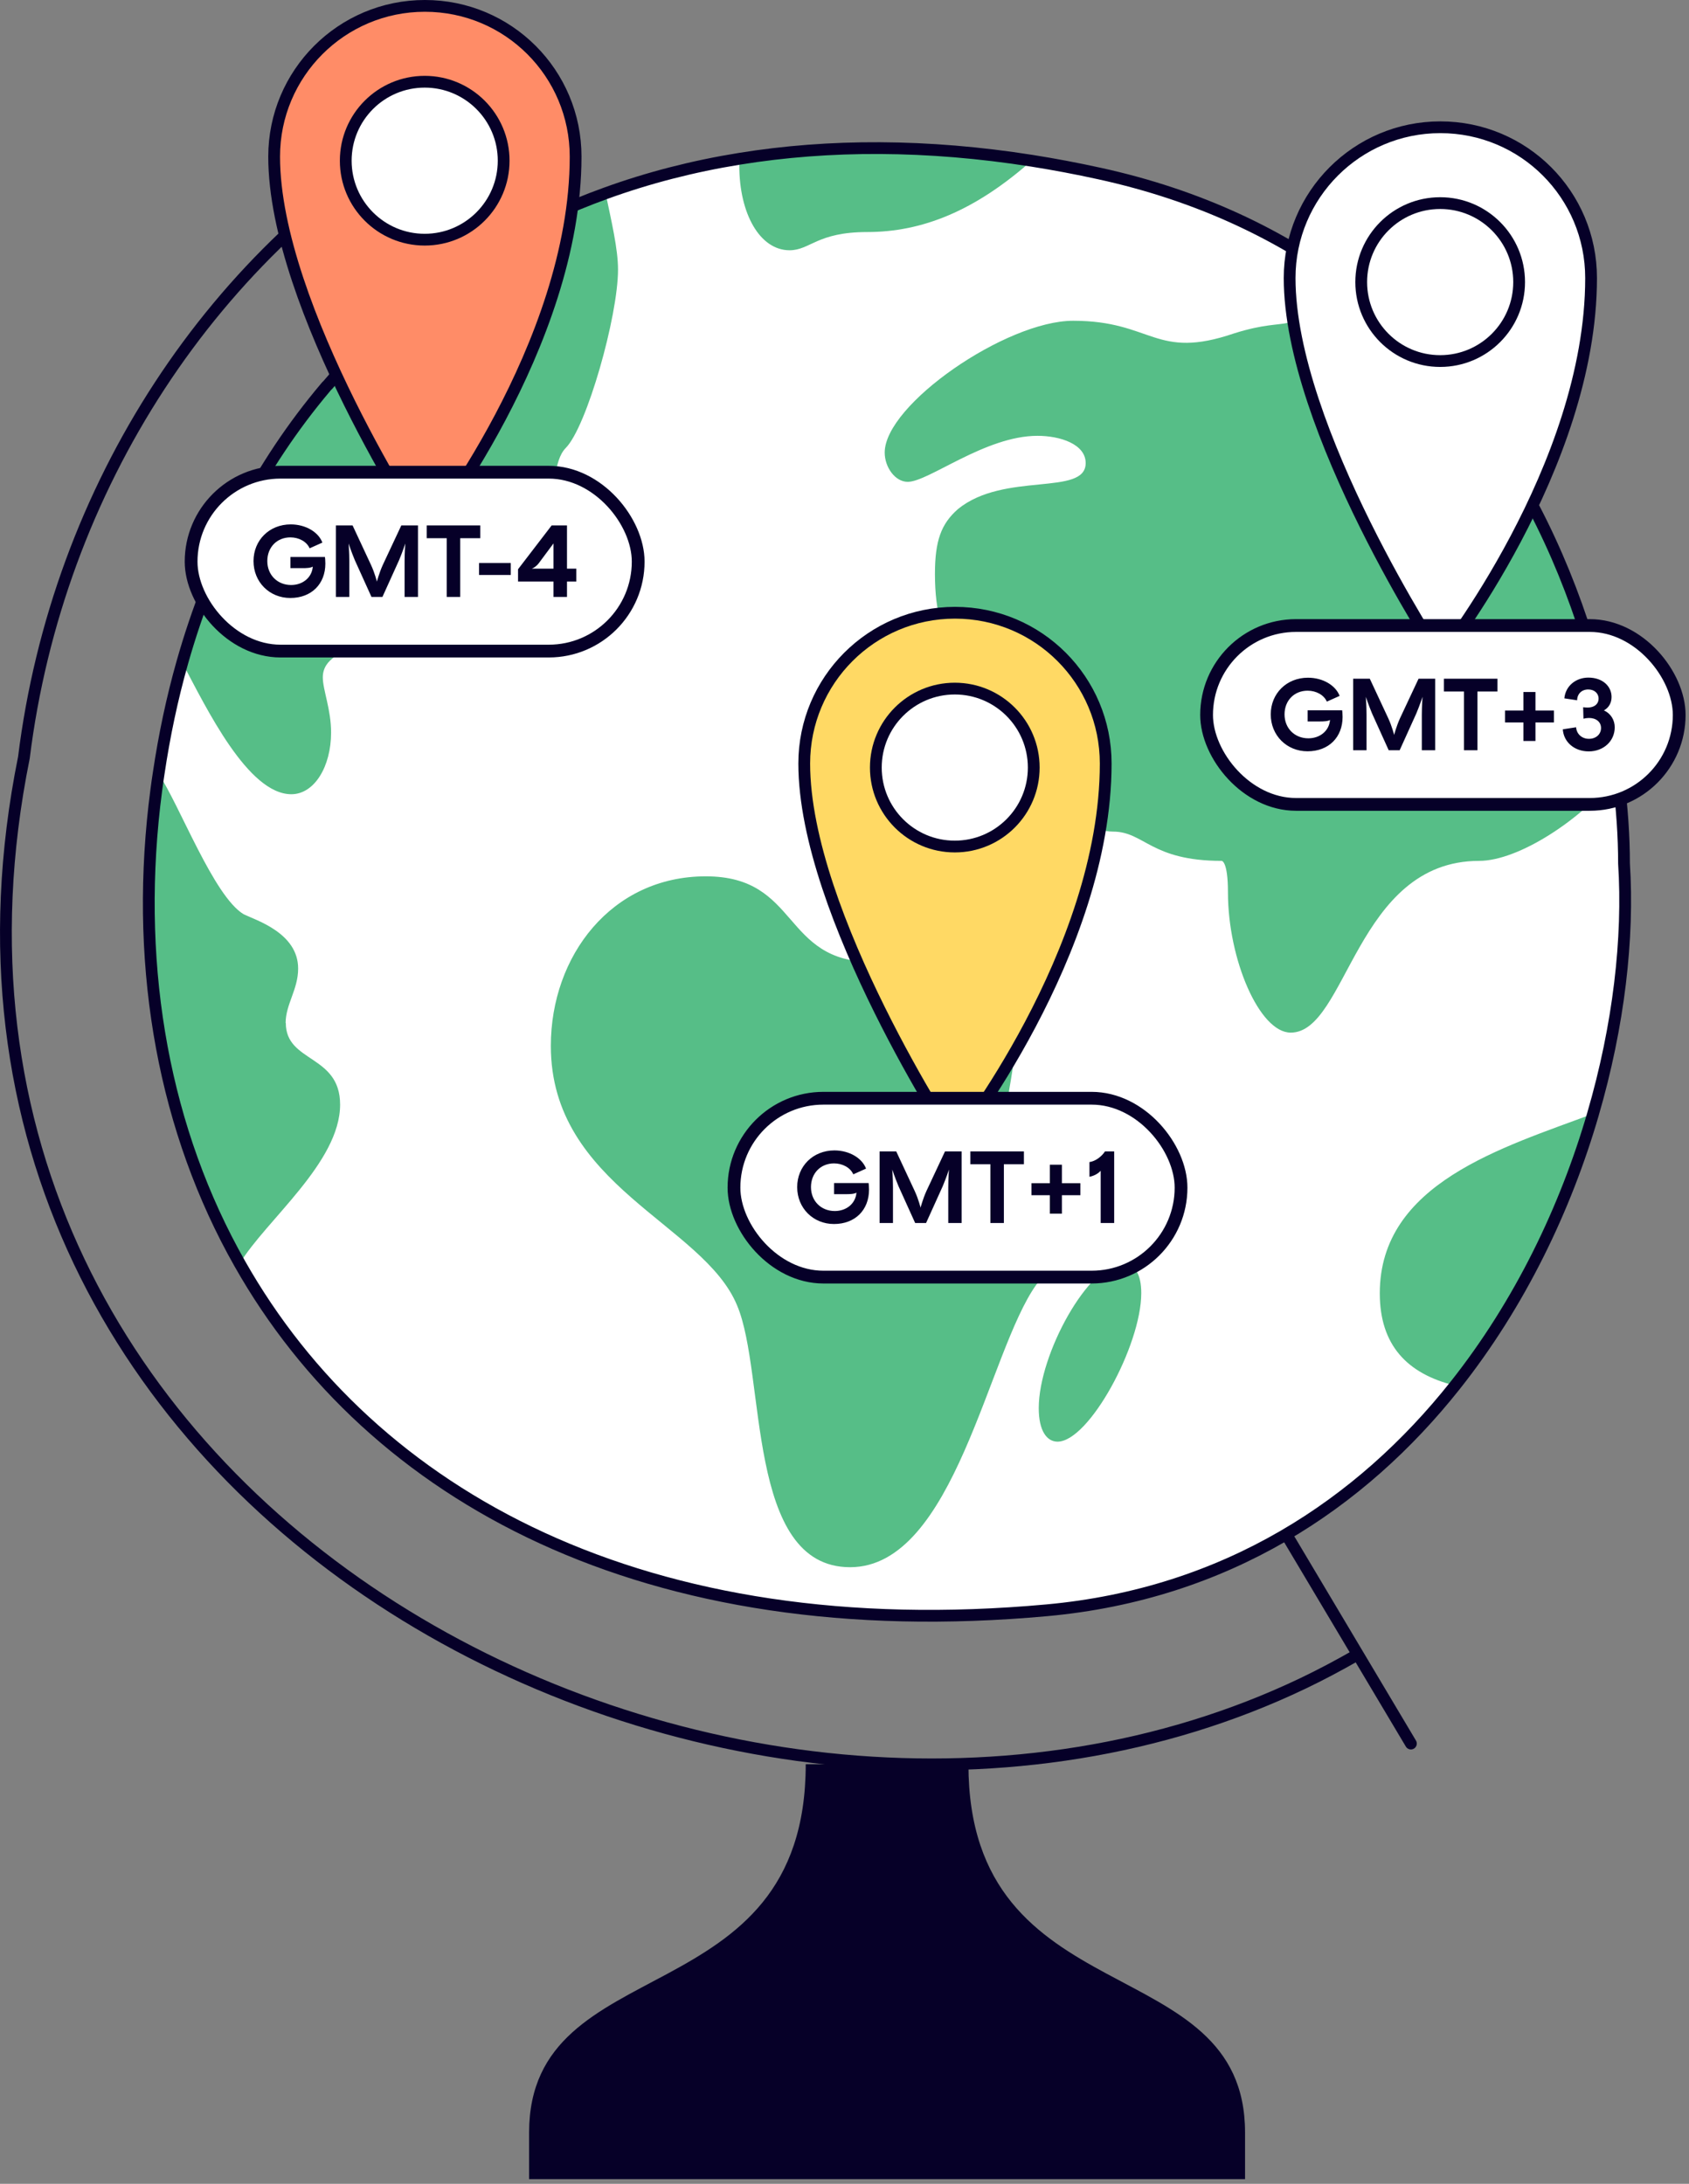 <svg width="287" height="371" viewBox="0 0 287 371" fill="none" xmlns="http://www.w3.org/2000/svg">
<rect x="0" y="0" width="287" height="371" fill="#808080" stroke="none"/>
<path d="M68.425 8.615L239.744 296.21" stroke="#060028" stroke-width="2" stroke-linecap="round" stroke-linejoin="round"/>
<path d="M270.704 189.221C266.044 205.264 258.288 221.464 247.248 235.381C231.267 255.521 208.375 270.783 177.883 273.566C109.643 279.79 63.17 254.271 40.747 214.678C27.987 192.192 23.014 165.14 26.236 136.837C26.454 135.023 26.674 133.209 26.955 131.426C27.924 124.89 29.269 118.573 30.989 112.506C36.056 94.648 44.281 78.886 55.289 65.845C55.414 65.689 55.539 65.533 55.696 65.408C59.417 61.029 63.452 56.963 67.767 53.273C68.049 52.992 68.362 52.741 68.674 52.491C78.651 44.11 90.128 37.448 102.95 32.82C110.112 30.224 117.712 28.254 125.655 26.972C140.886 24.501 157.555 24.501 175.381 27.316C179.134 27.91 182.949 28.63 186.796 29.474C203.84 33.196 217.819 39.982 229.234 48.582C259.164 71.099 271.486 106.126 274.894 131.646C275.645 137.181 275.958 142.248 275.958 146.688C276.771 159.354 275.082 174.24 270.672 189.314L270.704 189.221Z" fill="white"/>
<path d="M190.737 214.679C185.045 214.679 176.507 229.971 176.507 239.228C176.507 243.137 177.915 244.92 179.697 244.92C185.045 244.92 193.927 228.564 193.927 219.682C193.927 216.492 192.864 214.71 190.737 214.71V214.679ZM171.16 188.002C171.16 183.373 176.132 171.646 166.187 165.954C163.685 164.515 162.997 161.325 160.495 161.325C158.369 161.325 154.459 163.452 148.392 163.452C132.755 163.452 135.945 148.878 119.933 148.878C103.921 148.878 93.6 162.388 93.6 177.681C93.6 201.512 119.558 207.924 125.25 221.778C130.222 233.506 126.688 266.249 144.452 266.249C162.215 266.249 167.907 229.627 176.101 218.244C178.228 215.742 178.603 213.615 178.603 212.208C178.947 200.48 171.128 200.824 171.128 188.033L171.16 188.002ZM125.625 26.91V28.161C125.625 36.323 129.128 42.516 134.163 42.516C137.665 42.516 138.822 39.42 147.36 39.42C156.711 39.42 165.687 35.824 175.35 27.254C157.524 24.44 140.855 24.439 125.625 26.91ZM48.535 173.803C48.535 170.614 50.661 168.112 50.661 164.547C50.661 158.511 43.531 156.353 41.404 155.321C36.307 152.256 30.521 136.775 26.924 131.427C26.643 133.21 26.424 135.024 26.205 136.838C22.953 165.172 27.956 192.193 40.716 214.679C45.188 207.298 57.792 197.478 57.792 187.658C57.792 179.12 48.566 180.559 48.566 173.803H48.535ZM234.458 219.713C234.458 228.47 239.055 233.38 247.218 235.382C258.257 221.465 266.013 205.265 270.673 189.221C255.318 194.976 234.458 201.012 234.458 219.713ZM102.889 32.789C90.066 37.418 78.589 44.079 68.612 52.461C68.3 52.711 68.018 52.961 67.706 53.242C63.421 57.027 59.387 61.093 55.634 65.377C55.509 65.534 55.352 65.658 55.227 65.815C44.25 78.856 35.994 94.618 30.927 112.476C35.118 120.419 42.155 134.93 49.504 134.93C53.413 134.93 56.259 130.239 56.259 124.453C56.259 120.481 54.852 117.229 54.852 115.071C54.852 111.819 58.417 110.724 60.2 110.005C68.738 106.033 65.548 91.96 72.647 91.96C75.149 91.96 78.683 93.773 82.967 93.773C87.94 93.773 91.849 91.24 93.288 86.924C94.351 83.328 94.007 78.262 96.133 76.104C99.699 72.507 105.015 53.743 105.015 45.8C105.015 42.266 103.889 37.574 102.889 32.758V32.789ZM229.204 48.52C217.914 57.652 220.009 53.43 209.752 56.62C196.241 61.249 195.897 54.494 182.356 54.494C170.972 54.494 150.331 68.723 150.331 76.886C150.331 79.388 152.114 81.859 154.24 81.859C157.806 81.859 167.407 74.04 176.289 74.04C180.198 74.04 184.482 75.479 184.482 78.668C184.482 84.36 170.628 80.076 162.778 86.487C159.932 88.989 158.869 91.835 158.869 97.527C158.869 111.037 164.561 110.692 164.561 115.665C164.561 115.665 164.561 118.167 159.588 118.167C155.679 118.167 148.924 116.385 148.924 129.551C148.924 132.397 148.58 136.306 156.742 136.306C164.905 136.306 172.755 132.397 178.446 132.397C187.328 132.397 182.356 141.279 189.111 141.279C194.459 141.279 195.522 146.251 207.594 146.251C207.594 146.251 208.657 146.251 208.657 151.599C208.657 162.982 214.005 175.43 219.321 175.43C228.922 175.43 230.361 146.251 251.346 146.251C257.976 146.251 268.734 139.34 274.864 131.584C271.424 106.064 259.102 71.037 229.204 48.52Z" fill="#56BE87"/>
<path d="M164.527 299.712H136.912C136.912 342.714 89.907 330.798 89.907 362.291V370.204H211.563V362.291C211.563 330.798 164.558 342.714 164.558 299.712H164.527Z" fill="#060028"/>
<path d="M74.927 20.404C36.273 42.202 9.752 82.858 4.061 128.706C-22.053 257.93 124.934 332.143 221.477 285.951C224.479 284.513 227.419 282.949 230.327 281.291" stroke="#060028" stroke-width="2" stroke-linecap="round" stroke-linejoin="round"/>
<path d="M270.703 189.222C266.044 205.266 258.288 221.466 247.248 235.383C231.267 255.523 208.374 270.785 177.882 273.568C109.643 279.791 63.17 254.273 40.746 214.68C27.987 192.194 23.014 165.141 26.235 136.839C26.454 135.025 26.673 133.211 26.955 131.428C27.924 124.892 29.269 118.575 30.989 112.507C36.055 94.65 44.28 78.888 55.289 65.847C55.414 65.691 55.539 65.535 55.695 65.409C59.417 61.031 63.451 56.965 67.767 53.275C68.049 52.993 68.361 52.743 68.674 52.493C78.65 44.112 90.128 37.45 102.95 32.822C110.112 30.226 117.712 28.256 125.655 26.974C140.885 24.503 157.554 24.503 175.381 27.317C179.133 27.912 182.949 28.631 186.796 29.476C203.84 33.197 217.819 39.983 229.234 48.584C259.163 71.101 271.485 106.128 274.894 131.647C275.645 137.183 275.957 142.249 275.957 146.69C276.771 159.356 275.082 174.242 270.672 189.316L270.703 189.222Z" stroke="#060028" stroke-width="2" stroke-linecap="round" stroke-linejoin="round"/>
<path d="M219.136 47.233C219.136 33.097 230.582 21.62 244.749 21.62C258.916 21.62 270.362 33.066 270.362 47.233C270.362 79.414 244.749 111.72 244.749 111.72C244.749 111.72 219.136 72.847 219.136 47.233Z" fill="white" stroke="#060028" stroke-width="2" stroke-linejoin="round"/>
<path d="M244.719 61.338C252.129 61.338 258.136 55.331 258.136 47.921C258.136 40.511 252.129 34.505 244.719 34.505C237.309 34.505 231.302 40.511 231.302 47.921C231.302 55.331 237.309 61.338 244.719 61.338Z" fill="white" stroke="#060028" stroke-width="2" stroke-miterlimit="3" stroke-linecap="round"/>
<path d="M136.658 129.712C136.658 115.576 148.104 104.099 162.271 104.099C176.438 104.099 187.884 115.545 187.884 129.712C187.884 161.892 162.271 194.199 162.271 194.199C162.271 194.199 136.658 155.325 136.658 129.712Z" fill="#FFD964" stroke="#060028" stroke-width="2" stroke-linejoin="round"/>
<path d="M162.241 143.816C169.65 143.816 175.657 137.809 175.657 130.4C175.657 122.99 169.65 116.984 162.241 116.984C154.831 116.984 148.824 122.99 148.824 130.4C148.824 137.809 154.831 143.816 162.241 143.816Z" fill="white" stroke="#060028" stroke-width="2" stroke-miterlimit="3" stroke-linecap="round"/>
<path d="M46.583 26.613C46.583 12.477 58.029 1 72.197 1C86.364 1 97.81 12.446 97.81 26.613C97.81 58.794 72.197 91.1 72.197 91.1C72.197 91.1 46.583 52.227 46.583 26.613Z" fill="#FF8C67" stroke="#060028" stroke-width="2" stroke-linejoin="round"/>
<path d="M72.166 40.718C79.576 40.718 85.583 34.711 85.583 27.301C85.583 19.891 79.576 13.885 72.166 13.885C64.757 13.885 58.75 19.891 58.75 27.301C58.75 34.711 64.757 40.718 72.166 40.718Z" fill="white" stroke="#060028" stroke-width="2" stroke-miterlimit="3" stroke-linecap="round"/>
<rect x="205.027" y="106.269" width="80.308" height="30.387" rx="15.193" fill="white"/>
<rect x="205.027" y="106.269" width="80.308" height="30.387" rx="15.193" stroke="#060028" stroke-width="2.17"/>
<path d="M222.179 127.636C218.637 127.636 215.928 124.927 215.928 121.367C215.928 117.825 218.62 115.134 222.249 115.134C224.836 115.134 226.972 116.471 227.632 118.224L225.461 119.197C224.975 118.068 223.655 117.339 222.197 117.339C219.905 117.339 218.273 119.023 218.273 121.367C218.273 123.729 219.992 125.43 222.318 125.43C224.315 125.43 225.861 124.145 225.999 122.305C225.635 122.548 224.819 122.565 224.315 122.565H222.197V120.673H228.066C228.083 120.777 228.135 121.228 228.135 121.801C228.135 125.239 225.791 127.636 222.179 127.636ZM229.932 127.462V115.307H232.762L235.905 122.044C236.547 123.434 236.895 124.857 236.895 124.857C236.895 124.857 237.259 123.434 237.884 122.044L241.045 115.307H243.875V127.462H241.6V121.402C241.6 119.874 241.722 118.381 241.722 118.381C241.722 118.381 241.253 119.804 240.663 121.211L237.832 127.462H235.974L233.144 121.211C232.554 119.804 232.085 118.381 232.085 118.381C232.085 118.381 232.206 119.874 232.206 121.402V127.462H229.932ZM248.76 127.462V117.478H245.357V115.307H254.456V117.478H251.052V127.462H248.76ZM258.861 125.882V122.739H255.736V120.707H258.861V117.565H260.91V120.707H264.053V122.739H260.91V125.882H258.861ZM269.968 127.653C267.52 127.653 265.697 126.073 265.558 123.902L267.815 123.555C267.902 124.701 268.788 125.517 270.003 125.517C271.167 125.517 272.052 124.771 272.052 123.677C272.052 122.635 271.201 121.958 269.968 121.975C269.708 121.975 269.343 122.027 269.066 122.097L269.013 120.152C269.326 120.187 269.552 120.204 269.812 120.204C270.802 120.204 271.635 119.683 271.635 118.676C271.635 117.773 270.906 117.13 269.882 117.13C268.77 117.13 268.006 117.877 267.989 118.971L265.819 118.641C266.027 116.471 267.833 115.116 269.899 115.116C272.33 115.116 273.841 116.592 273.841 118.415C273.841 119.475 273.32 120.256 272.538 120.69C273.736 121.228 274.379 122.357 274.379 123.555C274.379 125.917 272.469 127.653 269.968 127.653Z" fill="#060028"/>
<rect x="32.474" y="80.223" width="75.967" height="30.387" rx="15.193" fill="white"/>
<rect x="32.474" y="80.223" width="75.967" height="30.387" rx="15.193" stroke="#060028" stroke-width="2.17"/>
<path d="M49.329 101.59C45.786 101.59 43.078 98.881 43.078 95.321C43.078 91.779 45.769 89.088 49.398 89.088C51.985 89.088 54.121 90.425 54.781 92.178L52.611 93.151C52.124 92.022 50.805 91.293 49.346 91.293C47.054 91.293 45.422 92.977 45.422 95.321C45.422 97.683 47.141 99.385 49.468 99.385C51.465 99.385 53.01 98.1 53.149 96.259C52.784 96.502 51.968 96.519 51.465 96.519H49.346V94.627H55.215C55.233 94.731 55.285 95.183 55.285 95.755C55.285 99.194 52.941 101.59 49.329 101.59ZM57.081 101.416V89.261H59.911L63.054 95.999C63.697 97.388 64.044 98.812 64.044 98.812C64.044 98.812 64.409 97.388 65.034 95.999L68.194 89.261H71.024V101.416H68.75V95.356C68.75 93.828 68.871 92.335 68.871 92.335C68.871 92.335 68.402 93.759 67.812 95.165L64.982 101.416H63.124L60.293 95.165C59.703 93.759 59.234 92.335 59.234 92.335C59.234 92.335 59.356 93.828 59.356 95.356V101.416H57.081ZM75.91 101.416V91.432H72.506V89.261H81.605V91.432H78.202V101.416H75.91ZM81.403 97.683V95.651H86.786V97.683H81.403ZM94.053 101.416V98.794H88.027V96.71L93.74 89.261H96.345V96.606H97.925V98.794H96.345V101.416H94.053ZM90.371 96.606H94.053V92.317L91.535 95.703C91.24 96.103 90.753 96.467 90.371 96.606Z" fill="#060028"/>
<rect x="124.719" y="186.577" width="75.967" height="30.387" rx="15.193" fill="white"/>
<rect x="124.719" y="186.577" width="75.967" height="30.387" rx="15.193" stroke="#060028" stroke-width="2.17"/>
<path d="M141.71 207.944C138.168 207.944 135.459 205.235 135.459 201.675C135.459 198.133 138.15 195.442 141.779 195.442C144.367 195.442 146.502 196.779 147.162 198.532L144.992 199.505C144.506 198.376 143.186 197.647 141.727 197.647C139.435 197.647 137.803 199.331 137.803 201.675C137.803 204.037 139.522 205.738 141.849 205.738C143.846 205.738 145.391 204.453 145.53 202.613C145.165 202.856 144.349 202.873 143.846 202.873H141.727V200.981H147.596C147.614 201.085 147.666 201.536 147.666 202.109C147.666 205.547 145.322 207.944 141.71 207.944ZM149.462 207.77V195.615H152.293L155.436 202.352C156.078 203.742 156.425 205.165 156.425 205.165C156.425 205.165 156.79 203.742 157.415 202.352L160.575 195.615H163.406V207.77H161.131V201.71C161.131 200.182 161.252 198.689 161.252 198.689C161.252 198.689 160.784 200.112 160.193 201.519L157.363 207.77H155.505L152.675 201.519C152.084 200.112 151.615 198.689 151.615 198.689C151.615 198.689 151.737 200.182 151.737 201.71V207.77H149.462ZM168.291 207.77V197.786H164.888V195.615H173.986V197.786H170.583V207.77H168.291ZM178.392 206.19V203.047H175.266V201.015H178.392V197.873H180.441V201.015H183.584V203.047H180.441V206.19H178.392ZM187.033 198.897C186.565 199.418 185.887 199.765 185.123 199.921V197.421C186.148 197.282 187.19 196.483 187.763 195.615H189.325V207.77H187.033V198.897Z" fill="#060028"/>
</svg>
